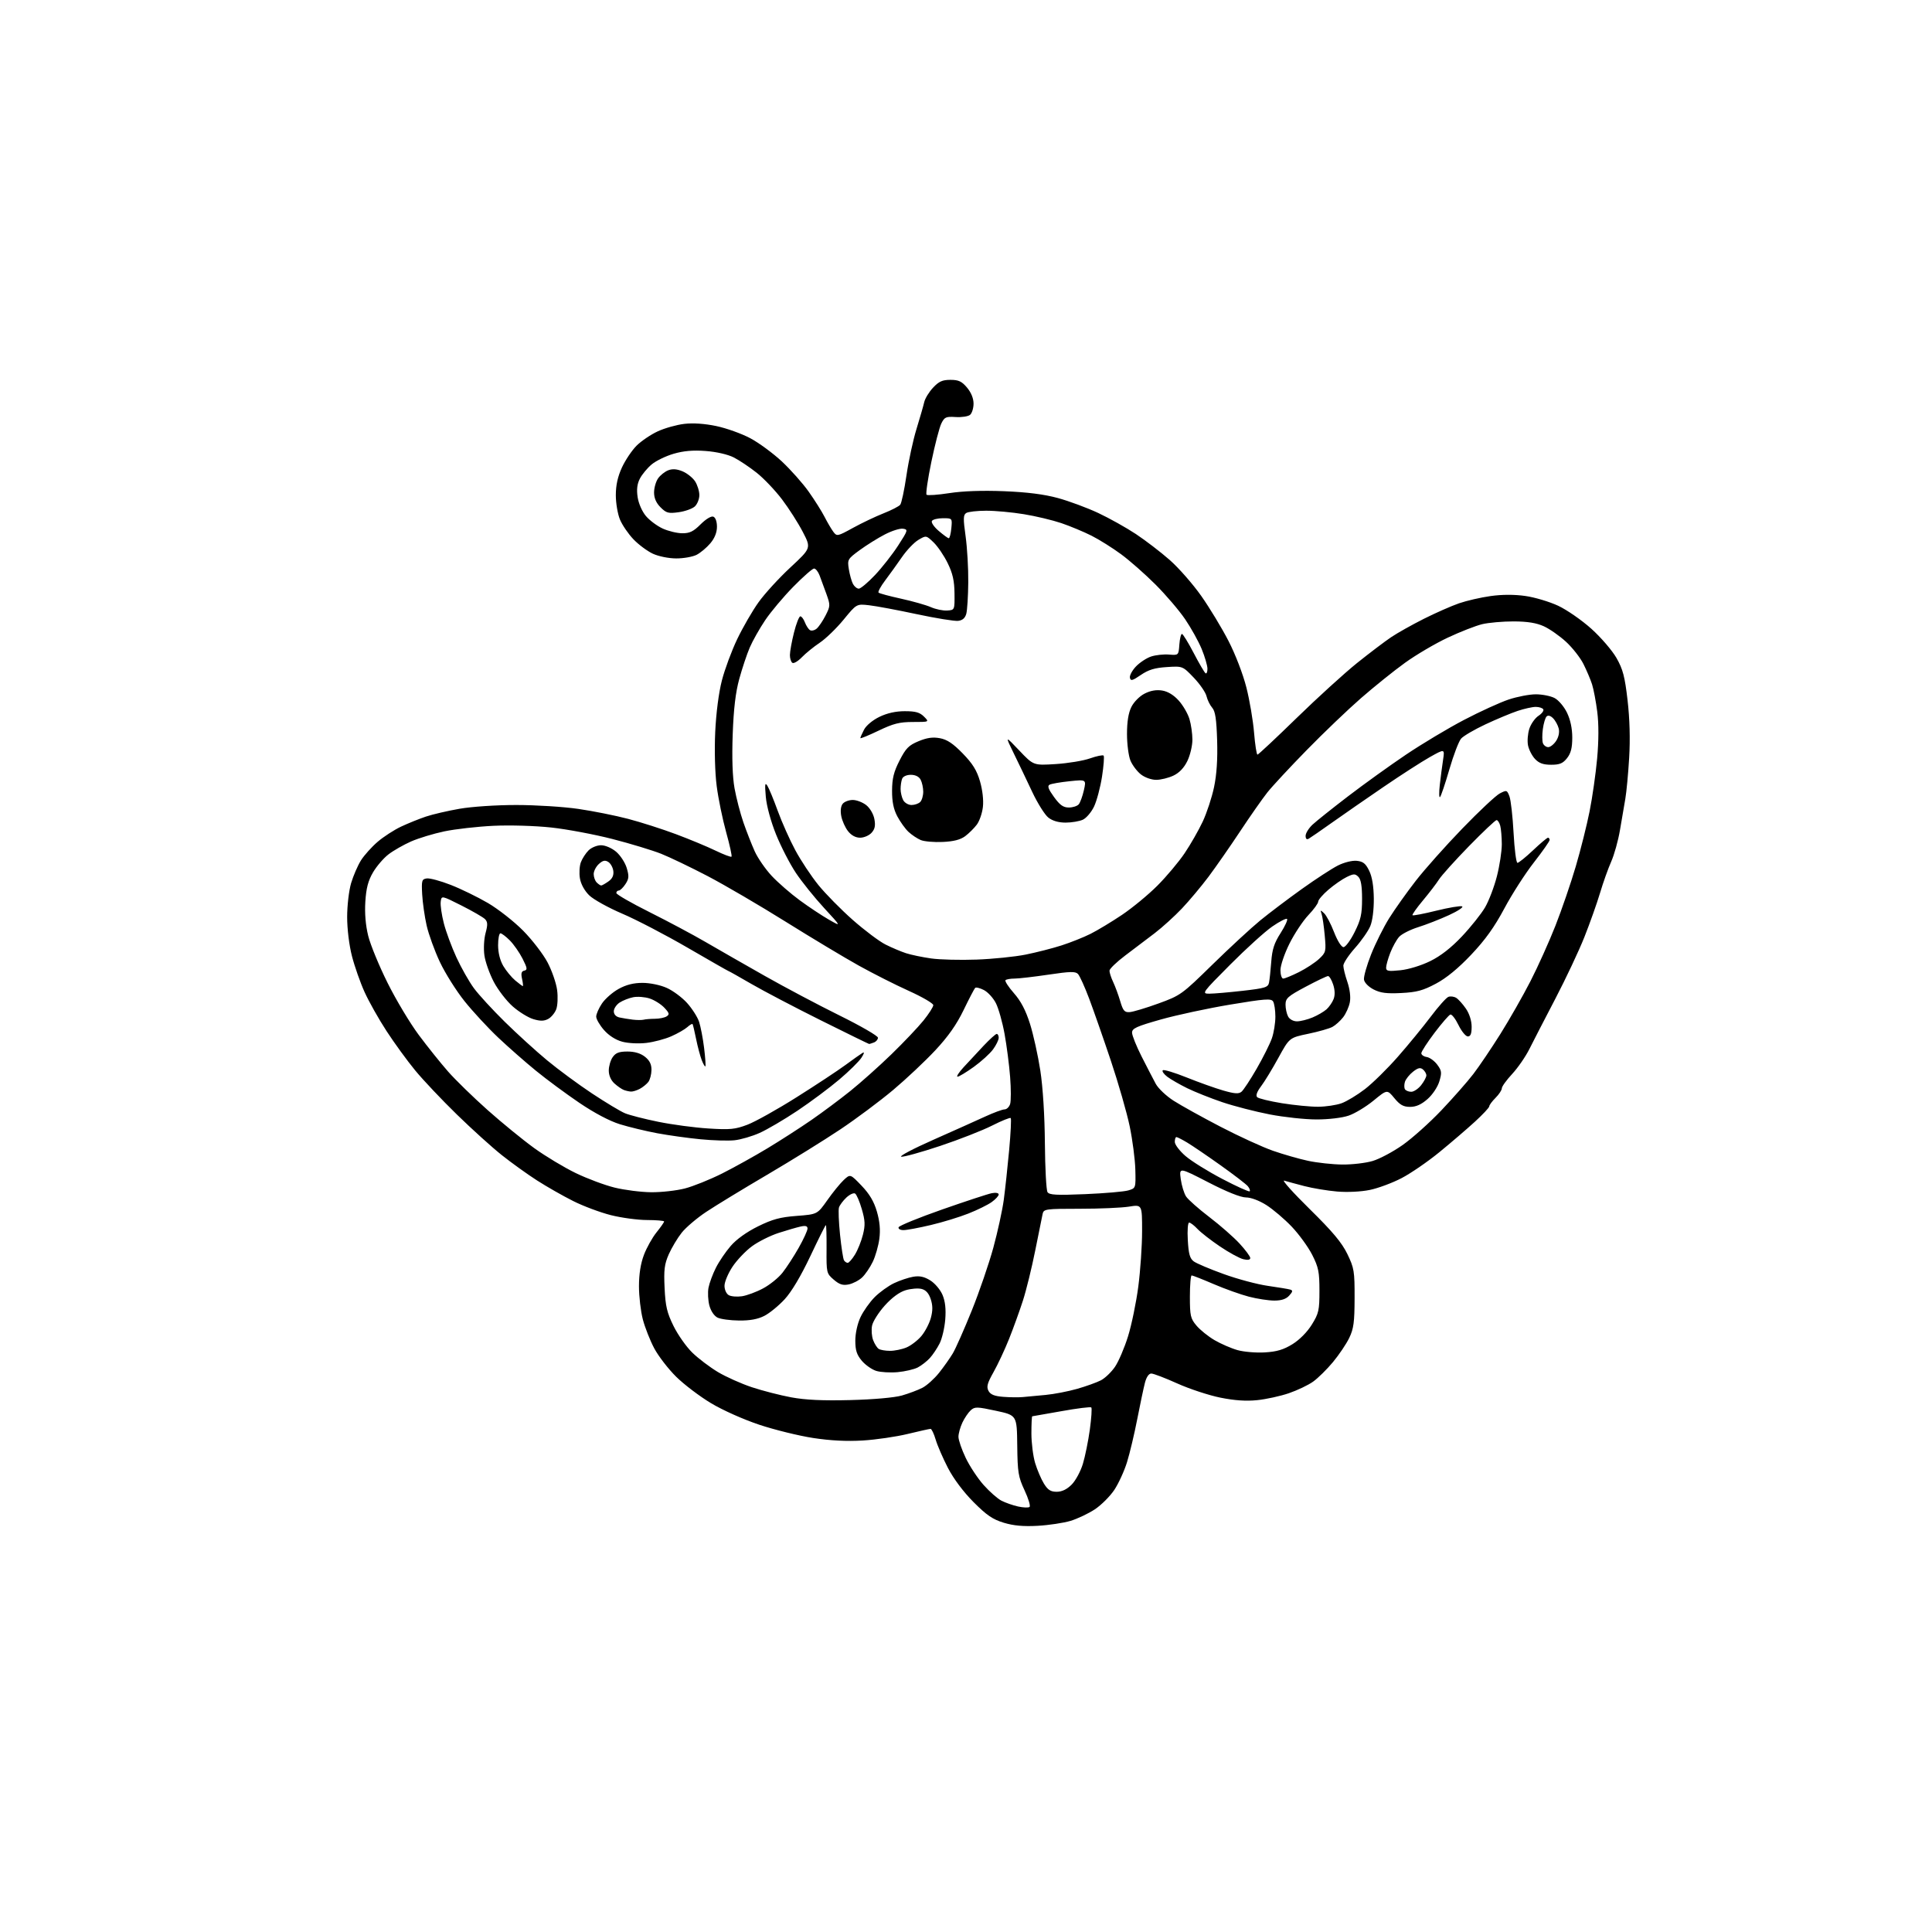 <?xml version="1.0" encoding="UTF-8" standalone="no"?>
<svg 
  version="1.1" 
  xmlns="http://www.w3.org/2000/svg" 
  xmlns:xlink="http://www.w3.org/1999/xlink" 
  xmlns:svg="http://www.w3.org/2000/svg"
  xmlns:rdf="http://www.w3.org/1999/02/22-rdf-syntax-ns#"
  xmlns:cc="http://creativecommons.org/ns#"
  xmlns:dc="http://purl.org/dc/elements/1.1/"
  viewBox="0 0 768 768"
  width="768"
  height="768"
>
<style>svg {background-color: white; }</style>"
<path stroke="none" fill="black" fill-rule="evenodd" d="M412.50,606.53C406.81,606.85 402.91,606.49 399.00,605.31C394.61,603.98 392.18,602.31 386.96,597.07C382.95,593.03 379.03,587.80 376.81,583.50C374.82,579.65 372.63,574.59 371.94,572.25C371.25,569.91 370.33,568.00 369.91,568.00C369.48,568.00 365.39,568.91 360.81,570.02C356.24,571.13 348.23,572.30 343.00,572.62C336.63,573.01 330.11,572.68 323.22,571.62C317.56,570.75 307.95,568.39 301.87,566.37C295.61,564.29 287.27,560.57 282.66,557.80C278.17,555.11 271.93,550.38 268.80,547.29C265.66,544.19 261.74,539.11 260.08,536.00C258.42,532.88 256.37,527.69 255.53,524.46C254.69,521.23 254.00,515.30 254.00,511.30C254.00,506.48 254.67,502.27 255.97,498.84C257.05,495.99 259.30,491.97 260.97,489.89C262.64,487.82 264.00,485.87 264.00,485.56C264.00,485.25 260.96,484.99 257.25,484.98C253.54,484.98 247.05,484.10 242.83,483.04C238.60,481.97 231.85,479.45 227.83,477.42C223.80,475.40 217.35,471.73 213.50,469.26C209.65,466.79 203.35,462.26 199.50,459.20C195.65,456.15 187.62,448.89 181.65,443.07C175.68,437.26 168.20,429.35 165.04,425.50C161.87,421.65 156.74,414.61 153.65,409.85C150.55,405.10 146.62,398.12 144.92,394.35C143.21,390.58 140.96,384.17 139.91,380.09C138.79,375.75 138.00,369.30 138.00,364.52C138.00,359.99 138.70,353.99 139.58,351.03C140.46,348.09 142.22,344.03 143.50,341.99C144.79,339.96 147.77,336.64 150.13,334.62C152.49,332.60 156.69,329.88 159.46,328.58C162.23,327.28 166.66,325.49 169.29,324.61C171.93,323.72 177.95,322.32 182.67,321.50C187.55,320.65 197.31,320.00 205.25,320.00C212.95,320.00 224.03,320.70 229.87,321.55C235.72,322.40 244.63,324.18 249.68,325.51C254.73,326.83 263.28,329.57 268.68,331.59C274.08,333.61 281.16,336.55 284.42,338.13C287.68,339.70 290.54,340.79 290.79,340.54C291.04,340.29 290.08,335.91 288.65,330.79C287.23,325.68 285.54,317.45 284.90,312.50C284.21,307.21 283.97,298.35 284.31,291.00C284.66,283.44 285.71,275.34 286.96,270.50C288.09,266.10 290.83,258.71 293.05,254.07C295.27,249.44 299.07,242.85 301.51,239.44C303.94,236.03 309.65,229.78 314.20,225.56C322.46,217.88 322.46,217.88 319.13,211.46C317.30,207.92 313.58,202.10 310.86,198.51C308.14,194.92 303.61,190.16 300.78,187.92C297.95,185.68 293.86,182.95 291.69,181.84C289.35,180.65 284.82,179.60 280.57,179.28C275.50,178.90 271.75,179.22 267.77,180.38C264.67,181.28 260.74,183.19 259.03,184.63C257.32,186.06 255.23,188.59 254.37,190.25C253.27,192.37 253.01,194.56 253.47,197.63C253.84,200.13 255.25,203.33 256.77,205.14C258.23,206.87 261.24,209.11 263.46,210.12C265.68,211.13 269.17,211.97 271.22,211.98C274.16,212.00 275.68,211.26 278.52,208.41C280.62,206.32 282.71,205.06 283.55,205.38C284.43,205.72 285.00,207.30 285.00,209.39C285.00,211.66 284.10,213.92 282.38,215.96C280.94,217.67 278.49,219.73 276.93,220.54C275.37,221.34 271.71,221.99 268.80,221.98C265.78,221.97 261.78,221.16 259.50,220.10C257.30,219.07 253.83,216.50 251.80,214.37C249.76,212.24 247.36,208.72 246.45,206.54C245.54,204.37 244.80,200.01 244.80,196.85C244.80,192.88 245.55,189.48 247.24,185.81C248.59,182.89 251.22,178.98 253.09,177.12C254.97,175.27 258.75,172.71 261.50,171.45C264.25,170.18 268.98,168.86 272.00,168.50C275.52,168.08 280.12,168.40 284.76,169.37C288.76,170.21 294.82,172.38 298.24,174.20C301.65,176.01 307.31,180.18 310.82,183.45C314.32,186.73 319.12,192.13 321.47,195.45C323.83,198.78 326.68,203.30 327.80,205.50C328.92,207.70 330.49,210.36 331.28,211.42C332.67,213.27 332.91,213.23 339.11,209.82C342.62,207.89 348.07,205.30 351.21,204.06C354.35,202.82 357.34,201.28 357.85,200.65C358.37,200.02 359.48,194.78 360.33,189.00C361.17,183.22 362.97,174.90 364.33,170.50C365.68,166.10 367.06,161.32 367.39,159.87C367.71,158.42 369.29,155.83 370.89,154.12C373.21,151.63 374.61,151.00 377.81,151.00C381.06,151.00 382.31,151.58 384.41,154.08C386.05,156.03 387.00,158.36 387.00,160.45C387.00,162.27 386.37,164.27 385.61,164.91C384.85,165.54 382.28,165.93 379.90,165.78C376.02,165.53 375.44,165.79 374.19,168.35C373.42,169.92 371.64,176.78 370.23,183.59C368.81,190.41 367.96,196.29 368.32,196.66C368.69,197.02 372.74,196.74 377.33,196.03C382.73,195.19 390.41,194.92 399.09,195.26C408.31,195.63 415.00,196.48 420.50,197.97C424.90,199.17 432.11,201.84 436.52,203.90C440.93,205.97 447.68,209.74 451.52,212.28C455.36,214.83 461.42,219.47 464.99,222.61C468.55,225.74 474.19,232.17 477.52,236.90C480.85,241.63 485.72,249.68 488.35,254.79C491.09,260.10 494.13,268.02 495.46,273.29C496.75,278.36 498.12,286.44 498.51,291.25C498.91,296.06 499.52,299.99 499.87,299.98C500.22,299.97 507.25,293.39 515.50,285.35C523.75,277.31 534.55,267.49 539.50,263.52C544.45,259.56 550.52,254.96 553.00,253.29C555.48,251.62 561.33,248.34 566.00,245.99C570.67,243.64 576.98,240.87 580.00,239.82C583.02,238.78 588.67,237.48 592.55,236.94C597.10,236.30 601.99,236.29 606.35,236.91C610.07,237.43 615.94,239.19 619.40,240.80C622.85,242.42 628.79,246.53 632.59,249.95C636.39,253.36 640.89,258.59 642.59,261.58C645.15,266.09 645.90,268.97 646.99,278.42C647.84,285.79 648.06,293.85 647.62,301.21C647.25,307.48 646.56,314.83 646.09,317.55C645.61,320.27 644.66,325.88 643.96,330.00C643.26,334.12 641.70,339.75 640.48,342.50C639.26,345.25 637.26,350.86 636.04,354.97C634.81,359.08 632.02,366.95 629.83,372.47C627.64,377.99 622.44,389.02 618.28,397.00C614.11,404.98 609.47,413.98 607.96,417.00C606.45,420.02 603.37,424.49 601.11,426.92C598.85,429.35 597.00,431.91 597.00,432.62C597.00,433.33 595.88,435.03 594.50,436.41C593.12,437.78 592.00,439.31 592.00,439.80C592.00,440.28 589.41,443.05 586.25,445.94C583.09,448.83 576.75,454.27 572.16,458.02C567.58,461.77 560.83,466.41 557.16,468.32C553.50,470.23 547.80,472.35 544.50,473.02C540.97,473.74 535.62,474.00 531.50,473.65C527.65,473.32 521.80,472.35 518.50,471.49C515.20,470.63 511.60,469.66 510.50,469.32C509.40,468.98 513.95,474.06 520.60,480.60C529.76,489.61 533.40,493.96 535.60,498.50C538.29,504.07 538.50,505.32 538.47,516.00C538.45,525.62 538.10,528.21 536.33,531.87C535.17,534.27 532.25,538.59 529.86,541.47C527.46,544.35 523.92,547.84 522.00,549.21C520.08,550.59 515.74,552.66 512.36,553.82C508.98,554.98 503.31,556.22 499.76,556.58C495.32,557.04 490.74,556.72 485.04,555.57C480.48,554.64 472.82,552.12 468.00,549.95C463.18,547.78 458.53,546.00 457.66,546.00C456.67,546.00 455.71,547.41 455.11,549.75C454.58,551.81 453.21,558.29 452.07,564.14C450.93,570.00 449.11,577.67 448.02,581.19C446.94,584.71 444.66,589.68 442.97,592.24C441.27,594.79 437.79,598.27 435.24,599.97C432.68,601.66 428.32,603.73 425.55,604.57C422.77,605.40 416.90,606.29 412.50,606.53zM409.27,599.02C409.70,598.65 408.80,595.68 407.28,592.43C404.78,587.07 404.50,585.35 404.37,574.55C404.23,562.60 404.23,562.60 395.93,560.81C388.36,559.18 387.48,559.16 385.89,560.60C384.93,561.47 383.43,563.67 382.57,565.49C381.71,567.31 381.00,569.86 381.00,571.15C381.00,572.44 382.29,576.20 383.87,579.50C385.44,582.80 388.64,587.65 390.98,590.28C393.32,592.91 396.51,595.73 398.08,596.54C399.65,597.35 402.64,598.40 404.72,598.86C406.80,599.32 408.85,599.39 409.27,599.02zM420.06,593.00C422.12,593.00 424.10,592.06 425.99,590.16C427.55,588.61 429.56,584.89 430.46,581.91C431.36,578.94 432.61,572.79 433.23,568.26C433.85,563.73 434.11,559.78 433.81,559.48C433.51,559.18 428.17,559.84 421.96,560.96C415.74,562.08 410.50,563.00 410.33,563.00C410.15,563.00 410.00,566.07 410.00,569.82C410.00,573.57 410.67,578.86 411.48,581.57C412.30,584.28 413.87,587.96 414.97,589.75C416.53,592.28 417.65,593.00 420.06,593.00zM338.00,556.55C347.20,556.32 355.53,555.58 358.50,554.74C361.25,553.95 364.93,552.57 366.67,551.67C368.41,550.77 371.38,548.11 373.25,545.77C375.13,543.42 377.60,539.92 378.75,538.00C379.90,536.08 383.28,528.42 386.28,521.00C389.27,513.58 393.13,502.32 394.86,496.00C396.58,489.68 398.45,481.12 399.01,477.00C399.56,472.88 400.53,463.98 401.15,457.22C401.77,450.47 402.05,444.72 401.78,444.44C401.50,444.17 398.18,445.51 394.39,447.43C390.60,449.35 381.29,453.00 373.71,455.53C366.12,458.06 359.16,459.98 358.24,459.81C357.32,459.63 363.07,456.60 371.03,453.08C378.99,449.55 388.27,445.39 391.66,443.83C395.05,442.27 398.51,441.00 399.34,441.00C400.18,441.00 401.17,440.04 401.54,438.87C401.91,437.70 401.91,432.87 401.54,428.12C401.18,423.38 400.18,415.68 399.33,411.00C398.48,406.32 396.93,400.82 395.88,398.77C394.84,396.72 392.69,394.37 391.12,393.56C389.54,392.75 387.98,392.36 387.64,392.70C387.30,393.04 385.23,397.00 383.05,401.51C380.27,407.26 376.91,412.04 371.79,417.52C367.78,421.81 360.24,428.91 355.03,433.29C349.82,437.67 340.37,444.72 334.03,448.96C327.69,453.20 314.62,461.30 305.00,466.96C295.38,472.61 284.46,479.26 280.75,481.73C277.04,484.19 272.64,487.93 270.98,490.03C269.32,492.12 267.02,495.97 265.86,498.57C264.12,502.53 263.84,504.75 264.19,512.03C264.53,519.28 265.14,521.83 267.75,527.13C269.48,530.63 272.83,535.39 275.20,537.69C277.56,539.99 282.14,543.46 285.37,545.40C288.60,547.33 294.68,550.05 298.87,551.44C303.07,552.83 310.10,554.64 314.50,555.46C320.17,556.51 327.01,556.83 338.00,556.55zM406.50,555.36C408.15,555.22 412.26,554.83 415.63,554.51C419.00,554.19 424.65,553.10 428.18,552.09C431.72,551.08 435.97,549.55 437.62,548.70C439.28,547.84 441.80,545.42 443.23,543.32C444.66,541.22 446.99,535.78 448.40,531.24C449.82,526.70 451.66,517.78 452.49,511.44C453.32,505.09 454.00,495.15 454.00,489.35C454.00,478.81 454.00,478.81 448.75,479.66C445.86,480.12 437.07,480.50 429.21,480.50C415.72,480.50 414.89,480.61 414.47,482.50C414.23,483.60 412.91,490.12 411.54,497.00C410.17,503.88 407.96,512.88 406.63,517.00C405.30,521.12 402.82,527.98 401.12,532.24C399.42,536.50 396.64,542.43 394.95,545.43C392.46,549.84 392.08,551.28 392.94,552.89C393.73,554.36 395.28,554.99 398.76,555.26C401.37,555.47 404.85,555.51 406.50,555.36zM356.84,545.45C353.90,545.71 350.07,545.49 348.33,544.96C346.59,544.42 344.00,542.60 342.58,540.92C340.57,538.52 340.00,536.76 340.00,532.91C340.00,530.02 340.85,526.17 342.06,523.60C343.19,521.19 345.74,517.60 347.71,515.62C349.68,513.65 353.15,511.15 355.40,510.08C357.66,509.01 361.07,507.86 363.00,507.53C365.56,507.09 367.39,507.48 369.81,508.99C371.65,510.13 373.81,512.70 374.68,514.77C375.75,517.34 376.08,520.38 375.75,524.54C375.48,527.87 374.48,532.15 373.51,534.05C372.55,535.95 370.81,538.56 369.63,539.85C368.46,541.13 366.30,542.81 364.84,543.58C363.37,544.34 359.77,545.18 356.84,545.45zM502.80,537.60C507.56,537.32 510.25,536.51 513.78,534.33C516.59,532.59 519.65,529.50 521.47,526.55C524.23,522.10 524.50,520.88 524.50,513.08C524.50,505.61 524.13,503.77 521.62,498.81C520.03,495.69 516.37,490.65 513.48,487.61C510.59,484.58 506.06,480.73 503.42,479.05C500.55,477.23 497.27,476.00 495.30,476.00C493.21,476.00 487.68,473.79 480.36,470.01C468.73,464.02 468.73,464.02 469.37,468.70C469.72,471.27 470.68,474.39 471.49,475.63C472.31,476.87 476.47,480.55 480.74,483.81C485.01,487.06 490.41,491.80 492.75,494.34C495.09,496.88 497.00,499.46 497.00,500.09C497.00,500.81 496.01,500.98 494.25,500.56C492.74,500.20 488.56,497.92 484.96,495.49C481.36,493.06 477.34,489.93 476.03,488.54C474.72,487.14 473.23,486.00 472.71,486.00C472.18,486.00 471.94,489.02 472.17,492.98C472.48,498.47 472.98,500.27 474.53,501.42C475.61,502.22 481.00,504.50 486.50,506.48C492.00,508.47 499.88,510.57 504.00,511.15C508.12,511.74 512.12,512.40 512.89,512.63C513.99,512.96 513.91,513.44 512.48,515.02C511.25,516.39 509.41,517.00 506.56,517.00C504.28,517.00 499.74,516.30 496.46,515.45C493.18,514.60 486.88,512.35 482.46,510.45C478.04,508.55 474.10,507.00 473.71,507.00C473.32,507.00 473.00,510.79 473.00,515.42C473.00,523.04 473.25,524.14 475.61,526.94C477.04,528.65 480.27,531.25 482.78,532.72C485.30,534.19 489.42,535.98 491.93,536.69C494.44,537.40 499.34,537.81 502.80,537.60zM353.78,536.98C355.59,536.99 358.53,536.39 360.33,535.64C362.12,534.89 364.80,532.84 366.27,531.09C367.74,529.34 369.43,526.10 370.03,523.89C370.82,520.96 370.80,518.94 369.98,516.43C369.20,514.08 368.05,512.80 366.33,512.37C364.95,512.02 362.09,512.25 359.99,512.89C357.53,513.62 354.56,515.81 351.71,518.98C349.27,521.70 346.99,525.29 346.66,526.96C346.32,528.63 346.52,531.23 347.09,532.73C347.66,534.23 348.66,535.80 349.31,536.21C349.97,536.63 351.98,536.98 353.78,536.98zM293.79,524.93C290.33,524.90 286.49,524.38 285.25,523.78C283.91,523.13 282.59,521.19 281.99,518.98C281.45,516.94 281.29,513.75 281.64,511.89C282.00,510.02 283.31,506.48 284.56,504.00C285.80,501.52 288.46,497.60 290.47,495.28C292.73,492.65 296.82,489.72 301.30,487.51C307.08,484.66 310.12,483.84 316.71,483.34C324.91,482.71 324.91,482.71 328.86,477.11C331.03,474.02 333.97,470.41 335.40,469.07C338.00,466.65 338.00,466.65 342.47,471.31C345.64,474.62 347.41,477.60 348.58,481.62C349.71,485.51 350.02,488.87 349.56,492.39C349.20,495.20 348.02,499.34 346.94,501.58C345.86,503.83 343.95,506.64 342.69,507.82C341.43,509.00 339.04,510.24 337.37,510.58C335.01,511.05 333.68,510.62 331.41,508.67C328.56,506.21 328.50,505.96 328.57,496.58C328.61,491.31 328.48,487.00 328.29,487.00C328.10,487.00 325.31,492.58 322.09,499.40C318.35,507.29 314.66,513.50 311.91,516.48C309.53,519.06 305.90,522.03 303.83,523.08C301.25,524.40 298.12,524.98 293.79,524.93zM294.95,515.28C296.90,514.98 300.67,513.59 303.32,512.17C305.98,510.76 309.46,507.95 311.05,505.93C312.65,503.91 315.54,499.46 317.48,496.04C319.42,492.61 321.00,489.17 321.00,488.38C321.00,487.35 320.25,487.13 318.25,487.57C316.74,487.90 312.80,489.05 309.50,490.11C306.20,491.18 301.44,493.56 298.92,495.41C296.40,497.26 292.91,500.93 291.17,503.56C289.43,506.19 288.00,509.59 288.00,511.12C288.00,512.70 288.74,514.31 289.70,514.85C290.64,515.38 293.00,515.57 294.95,515.28zM336.98,502.00C337.45,502.00 338.74,500.54 339.84,498.75C340.95,496.96 342.38,493.40 343.02,490.84C343.99,486.98 343.91,485.22 342.58,480.64C341.70,477.59 340.50,474.81 339.91,474.45C339.33,474.09 337.77,474.81 336.44,476.05C335.12,477.30 333.80,479.06 333.51,479.98C333.22,480.89 333.41,485.77 333.93,490.82C334.45,495.86 335.16,500.44 335.50,501.00C335.84,501.55 336.50,502.00 336.98,502.00zM359.17,488.99C357.86,489.00 357.00,488.50 357.21,487.86C357.42,487.24 365.22,484.05 374.55,480.78C383.87,477.52 392.74,474.60 394.25,474.31C395.84,474.00 397.00,474.22 397.00,474.82C397.00,475.39 395.74,476.76 394.20,477.85C392.67,478.95 388.51,481.00 384.95,482.40C381.40,483.81 374.68,485.87 370.00,486.97C365.32,488.08 360.45,488.99 359.17,488.99zM431.40,474.69C439.15,474.36 446.85,473.70 448.50,473.21C451.50,472.32 451.50,472.32 451.31,464.91C451.20,460.83 450.19,453.08 449.06,447.67C447.93,442.26 444.57,430.56 441.59,421.67C438.61,412.78 434.73,401.68 432.97,397.00C431.21,392.32 429.21,387.91 428.53,387.19C427.52,386.10 425.46,386.15 416.77,387.44C410.98,388.30 404.91,389.00 403.29,389.00C401.66,389.00 400.05,389.29 399.70,389.63C399.35,389.98 400.85,392.30 403.03,394.78C405.81,397.93 407.73,401.59 409.44,406.99C410.78,411.24 412.63,419.61 413.55,425.60C414.57,432.31 415.27,443.42 415.36,454.50C415.44,464.40 415.91,473.13 416.40,473.89C417.12,475.02 419.96,475.17 431.40,474.69zM258.86,473.93C262.90,473.97 268.93,473.29 272.26,472.43C275.59,471.57 282.24,468.89 287.05,466.48C291.85,464.06 299.99,459.54 305.14,456.43C310.29,453.32 318.10,448.29 322.50,445.25C326.90,442.21 333.88,437.01 338.00,433.70C342.12,430.39 349.49,423.82 354.36,419.09C359.23,414.37 364.96,408.32 367.11,405.66C369.25,403.00 371.00,400.25 371.00,399.56C371.00,398.86 366.64,396.32 361.31,393.91C355.98,391.51 347.01,386.97 341.38,383.84C335.75,380.71 322.67,372.86 312.32,366.40C301.97,359.93 288.01,351.77 281.30,348.26C274.59,344.76 266.26,340.76 262.80,339.38C259.33,338.01 250.65,335.37 243.50,333.53C236.35,331.69 225.39,329.63 219.14,328.95C212.64,328.25 202.79,327.96 196.14,328.27C189.74,328.58 180.96,329.57 176.63,330.48C172.30,331.39 166.35,333.20 163.39,334.50C160.44,335.81 156.42,338.10 154.46,339.60C152.50,341.09 149.73,344.32 148.29,346.76C146.35,350.08 145.57,353.04 145.23,358.38C144.93,363.04 145.33,367.80 146.37,372.02C147.25,375.58 150.72,384.01 154.08,390.74C157.43,397.48 163.02,406.79 166.48,411.43C169.94,416.08 175.19,422.62 178.14,425.98C181.09,429.33 188.16,436.22 193.86,441.29C199.55,446.35 207.88,453.15 212.36,456.39C216.84,459.62 224.25,464.08 228.83,466.30C233.42,468.52 240.39,471.12 244.33,472.09C248.27,473.06 254.81,473.89 258.86,473.93zM496.77,473.56C497.05,473.28 496.72,472.37 496.03,471.54C495.35,470.71 490.44,466.95 485.14,463.18C479.84,459.41 473.87,455.35 471.88,454.16C469.89,452.97 467.98,452.00 467.63,452.00C467.28,452.00 467.00,452.87 467.00,453.93C467.00,454.99 468.91,457.51 471.25,459.53C473.59,461.56 480.17,465.65 485.88,468.64C491.59,471.63 496.49,473.85 496.77,473.56zM533.57,462.92C537.46,462.96 542.89,462.33 545.64,461.51C548.40,460.70 553.76,457.84 557.57,455.16C561.38,452.48 568.33,446.26 573.00,441.34C577.67,436.41 583.38,429.93 585.67,426.94C587.97,423.95 592.81,416.77 596.44,411.00C600.06,405.23 605.45,395.77 608.40,390.00C611.36,384.23 615.82,374.31 618.32,367.96C620.82,361.61 624.45,351.03 626.38,344.46C628.32,337.88 630.80,328.00 631.89,322.50C632.99,317.00 634.34,307.55 634.89,301.50C635.53,294.44 635.55,287.82 634.94,283.00C634.42,278.88 633.48,273.93 632.86,272.00C632.24,270.08 630.70,266.46 629.45,263.96C628.20,261.46 625.09,257.49 622.53,255.13C619.97,252.78 615.99,249.99 613.69,248.95C610.74,247.61 607.19,247.04 601.69,247.02C597.40,247.01 591.77,247.51 589.19,248.12C586.61,248.74 580.45,251.15 575.50,253.48C570.55,255.80 562.90,260.30 558.50,263.48C554.10,266.65 546.23,272.98 541.00,277.54C535.77,282.10 526.07,291.38 519.44,298.17C512.80,304.95 505.77,312.52 503.80,315.00C501.84,317.48 496.95,324.45 492.95,330.50C488.94,336.55 483.30,344.65 480.42,348.50C477.53,352.35 472.77,358.03 469.84,361.13C466.90,364.23 462.02,368.65 459.00,370.96C455.98,373.27 450.71,377.26 447.29,379.83C443.88,382.40 441.06,385.11 441.04,385.85C441.02,386.59 441.67,388.62 442.49,390.35C443.31,392.08 444.58,395.52 445.31,398.00C446.44,401.82 447.01,402.48 449.07,402.33C450.41,402.24 455.55,400.70 460.50,398.90C469.29,395.71 469.79,395.35 482.00,383.40C488.88,376.67 497.44,368.77 501.03,365.83C504.62,362.90 512.05,357.29 517.53,353.37C523.01,349.45 529.45,345.26 531.82,344.06C534.31,342.81 537.49,342.01 539.32,342.19C541.84,342.44 542.87,343.25 544.26,346.11C545.44,348.51 546.05,352.21 546.11,357.17C546.15,361.64 545.59,366.04 544.71,368.14C543.91,370.08 541.17,374.00 538.62,376.86C536.08,379.72 534.00,382.87 534.00,383.86C534.00,384.84 534.72,387.76 535.61,390.35C536.59,393.24 536.97,396.37 536.58,398.43C536.23,400.28 535.02,402.97 533.90,404.40C532.77,405.84 530.87,407.55 529.67,408.20C528.48,408.86 524.14,410.10 520.03,410.95C512.56,412.51 512.56,412.51 508.18,420.50C505.77,424.90 502.67,430.00 501.28,431.83C499.66,433.98 499.11,435.51 499.74,436.14C500.27,436.67 504.71,437.75 509.60,438.55C514.50,439.34 520.98,439.97 524.00,439.95C527.02,439.93 531.19,439.31 533.26,438.57C535.33,437.83 539.53,435.29 542.61,432.92C545.68,430.55 551.57,424.76 555.69,420.05C559.82,415.35 565.68,408.20 568.71,404.18C571.74,400.15 574.91,396.59 575.75,396.27C576.59,395.94 578.00,396.13 578.89,396.68C579.77,397.24 581.51,399.17 582.75,400.99C584.12,403.01 585.00,405.80 585.00,408.15C585.00,410.92 584.58,412.00 583.49,412.00C582.65,412.00 580.99,409.97 579.78,407.49C578.57,405.00 577.12,403.12 576.54,403.30C575.97,403.48 573.14,406.74 570.25,410.56C567.36,414.38 565.00,418.03 565.00,418.68C565.00,419.33 565.97,420.00 567.15,420.18C568.33,420.36 570.21,421.72 571.32,423.21C573.11,425.62 573.20,426.38 572.16,429.87C571.48,432.11 569.46,435.15 567.45,436.91C565.00,439.06 562.90,440.00 560.54,440.00C557.88,440.00 556.52,439.25 554.28,436.53C551.42,433.05 551.42,433.05 545.99,437.51C543.00,439.96 538.55,442.65 536.10,443.48C533.53,444.36 528.15,445.00 523.37,445.00C518.82,445.00 510.44,444.10 504.74,443.00C499.04,441.90 490.56,439.71 485.90,438.14C481.24,436.56 474.97,434.06 471.96,432.59C468.96,431.11 465.38,429.06 464.01,428.02C462.65,426.98 461.84,425.83 462.22,425.45C462.59,425.07 466.86,426.36 471.70,428.30C476.54,430.25 483.11,432.59 486.30,433.51C490.79,434.80 492.41,434.90 493.51,433.99C494.30,433.34 497.01,429.22 499.54,424.83C502.07,420.44 504.79,415.02 505.57,412.80C506.36,410.57 506.99,406.67 506.98,404.12C506.98,401.58 506.56,398.86 506.07,398.08C505.30,396.86 502.79,397.05 489.04,399.34C480.17,400.82 467.76,403.48 461.46,405.26C451.74,408.01 450.00,408.80 450.01,410.50C450.01,411.60 451.73,415.88 453.82,420.00C455.91,424.12 458.44,429.00 459.43,430.84C460.42,432.67 463.62,435.70 466.55,437.57C469.47,439.44 477.85,444.09 485.18,447.90C492.51,451.71 501.88,456.00 506.00,457.44C510.12,458.88 516.42,460.68 520.00,461.45C523.58,462.21 529.68,462.88 533.57,462.92zM292.00,453.27C289.52,453.54 283.45,453.36 278.50,452.88C273.55,452.41 265.79,451.32 261.25,450.48C256.72,449.63 250.05,448.02 246.44,446.91C242.33,445.64 236.28,442.44 230.28,438.38C225.00,434.80 217.27,429.09 213.10,425.68C208.92,422.28 202.17,416.35 198.09,412.50C194.01,408.65 187.97,402.12 184.67,398.00C181.37,393.88 176.95,386.85 174.85,382.39C172.75,377.93 170.39,371.41 169.59,367.89C168.80,364.38 168.00,358.80 167.82,355.50C167.53,350.00 167.68,349.47 169.65,349.19C170.84,349.02 175.11,350.17 179.15,351.75C183.19,353.32 189.86,356.57 193.97,358.97C198.07,361.38 204.37,366.32 207.97,369.97C211.57,373.62 215.92,379.28 217.65,382.55C219.38,385.82 221.09,390.76 221.46,393.52C221.83,396.30 221.67,399.73 221.11,401.21C220.55,402.68 219.11,404.41 217.90,405.05C216.26,405.93 214.77,405.95 212.00,405.12C209.96,404.51 206.28,402.24 203.82,400.07C201.36,397.91 197.98,393.52 196.29,390.32C194.61,387.12 192.93,382.39 192.56,379.80C192.19,377.15 192.38,373.29 193.02,370.92C193.93,367.54 193.88,366.45 192.77,365.34C192.01,364.59 187.82,362.17 183.45,359.96C175.50,355.96 175.50,355.96 175.19,358.46C175.01,359.83 175.57,363.68 176.43,367.02C177.28,370.36 179.55,376.48 181.46,380.62C183.37,384.76 186.49,390.25 188.38,392.82C190.27,395.40 195.80,401.41 200.66,406.19C205.52,410.97 213.10,417.87 217.50,421.51C221.90,425.16 229.92,431.07 235.32,434.65C240.73,438.23 246.62,441.78 248.42,442.53C250.22,443.28 256.19,444.82 261.68,445.93C267.16,447.05 276.12,448.25 281.58,448.59C290.23,449.14 292.22,448.94 297.11,447.09C300.20,445.92 308.97,441.02 316.61,436.20C324.25,431.39 332.98,425.63 336.00,423.41C339.02,421.19 342.11,419.01 342.85,418.56C343.71,418.05 343.55,418.75 342.42,420.48C341.43,421.99 337.45,425.91 333.56,429.19C329.68,432.48 322.22,438.04 316.98,441.54C311.74,445.04 304.99,449.00 301.98,450.35C298.97,451.70 294.48,453.01 292.00,453.27zM250.82,433.92C250.09,433.88 248.82,433.60 248.00,433.29C247.18,432.99 245.49,431.82 244.25,430.70C242.84,429.42 242.00,427.49 242.00,425.55C242.00,423.84 242.70,421.44 243.56,420.22C244.76,418.51 246.10,418.00 249.42,418.00C252.27,418.00 254.63,418.70 256.37,420.07C258.24,421.55 258.99,423.06 258.97,425.32C258.95,427.07 258.39,429.21 257.72,430.09C257.05,430.96 255.52,432.20 254.32,432.84C253.11,433.48 251.54,433.96 250.82,433.92zM560.99,434.00C562.01,434.00 563.79,432.81 564.93,431.37C566.07,429.92 567.00,428.17 567.00,427.49C567.00,426.80 566.39,425.74 565.64,425.12C564.60,424.26 563.67,424.47 561.70,426.02C560.28,427.14 558.84,428.94 558.49,430.02C558.15,431.10 558.15,432.44 558.49,432.99C558.84,433.55 559.96,434.00 560.99,434.00zM380.64,428.00C380.07,428.00 381.15,426.31 383.04,424.25C384.93,422.19 388.49,418.36 390.95,415.75C393.41,413.14 395.78,411.00 396.21,411.00C396.65,411.00 397.00,411.69 397.00,412.54C397.00,413.39 395.99,415.46 394.75,417.15C393.51,418.84 390.06,421.97 387.09,424.11C384.11,426.25 381.21,428.00 380.64,428.00zM280.40,423.89C280.21,424.10 279.55,422.98 278.94,421.39C278.33,419.80 277.32,416.02 276.71,413.00C276.10,409.98 275.47,407.32 275.31,407.09C275.15,406.86 274.21,407.41 273.22,408.30C272.23,409.19 269.38,410.83 266.88,411.93C264.39,413.04 259.90,414.23 256.92,414.58C253.86,414.94 249.69,414.73 247.34,414.09C244.75,413.39 242.02,411.65 240.09,409.45C238.39,407.51 237.00,405.11 237.00,404.11C237.00,403.11 238.03,400.77 239.29,398.90C240.55,397.03 243.53,394.42 245.91,393.11C248.91,391.45 251.84,390.71 255.41,390.71C258.38,390.71 262.46,391.55 265.03,392.70C267.49,393.79 271.13,396.49 273.13,398.71C275.13,400.93 277.27,404.29 277.90,406.18C278.52,408.08 279.42,412.75 279.89,416.56C280.36,420.38 280.59,423.67 280.40,423.89zM345.51,415.00C345.33,415.00 336.70,410.78 326.34,405.62C315.98,400.46 303.53,393.94 298.67,391.12C293.82,388.30 289.72,386.00 289.57,386.00C289.43,386.00 282.14,381.84 273.37,376.75C264.61,371.66 252.90,365.56 247.36,363.20C241.81,360.83 235.90,357.55 234.22,355.91C232.36,354.09 230.91,351.45 230.53,349.17C230.18,347.10 230.35,344.21 230.91,342.75C231.46,341.28 232.84,339.16 233.96,338.04C235.08,336.92 237.31,336.00 238.92,336.00C240.60,336.00 243.15,337.09 244.91,338.57C246.59,339.99 248.49,342.89 249.13,345.03C250.11,348.30 250.03,349.31 248.62,351.45C247.70,352.85 246.51,354.00 245.98,354.00C245.44,354.00 245.00,354.45 245.00,354.99C245.00,355.54 250.96,358.97 258.25,362.61C265.54,366.26 275.55,371.59 280.50,374.48C285.45,377.36 296.02,383.41 304.00,387.93C311.98,392.45 325.36,399.53 333.75,403.68C342.14,407.82 349.00,411.79 349.00,412.50C349.00,413.21 348.29,414.06 347.42,414.39C346.55,414.73 345.69,415.00 345.51,415.00zM255.83,405.35C256.56,405.16 258.59,404.99 260.33,404.98C262.07,404.98 264.16,404.55 264.97,404.04C266.22,403.25 266.08,402.71 264.08,400.58C262.77,399.19 260.16,397.55 258.26,396.92C256.37,396.30 253.42,396.07 251.71,396.41C250.00,396.75 247.57,397.71 246.30,398.54C245.04,399.37 244.00,400.93 244.00,402.00C244.00,403.22 244.85,404.15 246.25,404.46C247.49,404.73 249.85,405.12 251.50,405.32C253.15,405.52 255.10,405.53 255.83,405.35zM515.57,406.00C516.94,406.00 519.72,405.31 521.75,404.46C523.77,403.62 526.28,402.15 527.33,401.21C528.37,400.27 529.64,398.42 530.14,397.11C530.73,395.57 530.66,393.51 529.95,391.36C529.34,389.51 528.43,388.00 527.92,388.00C527.42,388.00 523.41,389.91 519.02,392.25C511.96,396.01 511.04,396.82 511.02,399.32C511.01,400.86 511.47,403.00 512.04,404.07C512.63,405.19 514.12,406.00 515.57,406.00zM480.73,395.00C482.49,395.00 488.45,394.49 493.98,393.86C502.94,392.84 504.08,392.48 504.46,390.61C504.69,389.45 505.09,385.68 505.35,382.23C505.71,377.38 506.54,374.83 509.04,370.94C510.81,368.18 511.97,365.64 511.63,365.30C511.28,364.95 508.64,366.30 505.75,368.30C502.86,370.29 495.33,377.12 489.02,383.46C477.82,394.71 477.61,395.00 480.73,395.00zM557.03,394.74C551.16,395.04 548.73,394.72 546.00,393.31C543.98,392.26 542.37,390.61 542.20,389.40C542.04,388.25 543.31,383.75 545.03,379.40C546.75,375.06 549.99,368.57 552.22,365.00C554.46,361.43 559.21,354.75 562.77,350.16C566.33,345.57 574.68,336.20 581.32,329.34C587.95,322.47 594.65,316.20 596.20,315.40C598.91,314.00 599.07,314.04 600.03,316.57C600.58,318.02 601.32,324.56 601.67,331.10C602.02,337.65 602.72,343.00 603.21,343.00C603.71,343.00 606.50,340.75 609.41,338.00C612.31,335.25 614.99,333.00 615.35,333.00C615.71,333.00 616.00,333.41 616.00,333.91C616.00,334.41 613.19,338.42 609.75,342.83C606.31,347.23 601.03,355.45 598.02,361.09C594.06,368.51 590.40,373.62 584.82,379.51C579.70,384.92 574.98,388.80 570.82,391.01C565.68,393.75 563.20,394.43 557.03,394.74zM207.83,392.00C208.01,392.00 207.87,390.69 207.52,389.09C207.04,386.91 207.27,386.08 208.42,385.84C209.73,385.55 209.63,384.85 207.73,381.09C206.50,378.67 204.23,375.41 202.67,373.84C201.12,372.28 199.43,371.00 198.92,371.00C198.42,371.00 198.00,373.14 198.00,375.75C198.01,378.75 198.77,381.79 200.07,384.00C201.21,385.93 203.35,388.51 204.82,389.75C206.29,390.98 207.65,391.99 207.83,392.00zM510.10,389.00C510.71,389.00 513.52,387.84 516.35,386.43C519.18,385.01 522.78,382.65 524.35,381.18C527.09,378.61 527.18,378.22 526.60,371.83C526.27,368.17 525.71,364.34 525.36,363.33C524.78,361.67 524.87,361.64 526.36,363.04C527.26,363.88 529.04,367.25 530.31,370.54C531.65,373.99 533.23,376.50 534.06,376.50C534.85,376.50 536.84,373.82 538.47,370.55C540.95,365.58 541.44,363.39 541.44,357.31C541.44,352.22 541.00,349.57 539.97,348.55C538.68,347.27 538.11,347.28 535.33,348.63C533.58,349.48 530.32,351.74 528.08,353.66C525.84,355.58 524.00,357.72 524.00,358.42C524.00,359.11 522.25,361.52 520.10,363.77C517.96,366.03 514.58,371.11 512.60,375.07C510.61,379.06 509.00,383.77 509.00,385.63C509.00,387.49 509.50,389.00 510.10,389.00zM556.67,385.69C559.94,385.36 564.96,383.82 568.55,382.05C572.72,380.00 576.88,376.75 581.16,372.21C584.68,368.48 588.80,363.31 590.32,360.72C591.84,358.13 593.96,352.56 595.04,348.34C596.12,344.13 596.99,338.39 596.99,335.59C596.98,332.79 596.70,329.49 596.37,328.25C596.04,327.01 595.38,326.00 594.91,326.00C594.44,326.00 589.52,330.65 583.96,336.34C578.41,342.03 573.04,347.99 572.03,349.59C571.02,351.19 568.14,354.95 565.63,357.95C563.12,360.95 561.26,363.59 561.49,363.82C561.72,364.06 565.96,363.25 570.91,362.02C575.85,360.80 580.49,360.02 581.20,360.29C581.92,360.56 579.58,362.13 576.00,363.77C572.42,365.42 566.91,367.57 563.75,368.56C560.59,369.55 557.17,371.29 556.16,372.43C555.14,373.57 553.56,376.42 552.65,378.77C551.74,381.12 551.00,383.77 551.00,384.66C551.00,386.03 551.87,386.19 556.67,385.69zM388.25,381.45C394.72,381.21 403.49,380.32 407.75,379.46C412.01,378.60 418.43,376.96 422.00,375.81C425.57,374.66 430.75,372.60 433.50,371.22C436.25,369.84 441.88,366.45 446.00,363.68C450.12,360.91 456.46,355.69 460.07,352.07C463.68,348.46 468.56,342.65 470.90,339.18C473.25,335.70 476.49,330.03 478.11,326.58C479.72,323.13 481.75,316.98 482.60,312.91C483.65,307.94 484.06,301.83 483.83,294.35C483.57,285.89 483.10,282.75 481.88,281.35C480.99,280.33 479.97,278.26 479.61,276.75C479.25,275.23 476.97,271.92 474.54,269.38C470.11,264.76 470.11,264.76 463.81,265.17C459.02,265.48 456.54,266.23 453.50,268.31C450.13,270.61 449.45,270.79 449.16,269.42C448.97,268.53 450.06,266.51 451.57,264.92C453.09,263.34 455.80,261.56 457.59,260.97C459.38,260.38 462.57,260.03 464.67,260.20C468.50,260.50 468.50,260.50 468.81,256.25C468.98,253.91 469.44,252.00 469.84,252.00C470.23,252.00 472.34,255.41 474.51,259.58C476.69,263.76 478.81,267.38 479.23,267.64C479.65,267.90 479.99,267.08 479.98,265.81C479.96,264.54 478.93,261.02 477.69,258.00C476.44,254.97 473.49,249.66 471.13,246.18C468.77,242.71 463.47,236.50 459.35,232.38C455.23,228.26 449.08,222.84 445.68,220.34C442.28,217.83 436.98,214.51 433.90,212.95C430.82,211.40 425.42,209.15 421.90,207.95C418.38,206.76 411.68,205.16 407.00,204.40C402.32,203.63 395.57,203.01 392.00,203.02C388.43,203.03 384.86,203.43 384.09,203.93C382.90,204.68 382.86,206.15 383.84,213.16C384.48,217.75 384.96,226.00 384.90,231.50C384.85,237.00 384.49,242.62 384.11,244.00C383.64,245.70 382.61,246.60 380.87,246.80C379.47,246.97 372.06,245.77 364.41,244.14C356.76,242.50 348.25,240.91 345.50,240.60C340.50,240.03 340.50,240.03 335.37,246.29C332.55,249.74 328.27,253.88 325.87,255.49C323.47,257.09 320.26,259.70 318.75,261.27C317.24,262.84 315.55,263.84 315.00,263.50C314.45,263.16 314.00,261.76 314.00,260.40C314.00,259.03 314.73,255.01 315.62,251.46C316.51,247.90 317.65,245.00 318.15,245.00C318.64,245.00 319.46,246.08 319.96,247.40C320.47,248.72 321.37,250.11 321.98,250.49C322.59,250.86 323.78,250.60 324.62,249.90C325.46,249.20 327.05,246.86 328.16,244.69C330.09,240.90 330.10,240.55 328.51,236.12C327.59,233.58 326.37,230.26 325.80,228.75C325.23,227.24 324.24,226.00 323.60,226.00C322.97,226.00 319.25,229.26 315.34,233.25C311.43,237.24 306.40,243.22 304.17,246.54C301.93,249.87 299.17,254.76 298.03,257.42C296.89,260.08 295.02,265.69 293.87,269.88C292.40,275.25 291.63,281.75 291.26,291.91C290.92,301.34 291.17,308.76 291.99,313.36C292.69,317.22 294.27,323.34 295.52,326.94C296.77,330.55 298.80,335.72 300.02,338.43C301.25,341.14 304.29,345.53 306.78,348.20C309.28,350.86 314.28,355.22 317.91,357.88C321.53,360.54 326.75,364.00 329.50,365.57C334.50,368.43 334.50,368.43 327.61,360.96C323.82,356.86 318.77,350.57 316.38,347.00C313.99,343.43 310.45,336.55 308.50,331.72C306.40,326.50 304.74,320.41 304.42,316.72C303.98,311.72 304.10,310.86 305.04,312.35C305.69,313.37 307.55,317.87 309.17,322.35C310.80,326.83 313.93,333.86 316.14,337.96C318.34,342.07 322.48,348.30 325.32,351.81C328.17,355.32 334.32,361.57 339.00,365.70C343.68,369.82 349.52,374.22 352.00,375.46C354.48,376.71 358.15,378.26 360.17,378.92C362.19,379.57 366.69,380.51 370.17,381.00C373.65,381.49 381.79,381.69 388.25,381.45zM238.98,352.00C239.30,352.00 240.58,351.28 241.83,350.40C243.40,349.31 244.02,348.01 243.81,346.25C243.64,344.85 242.74,343.23 241.81,342.64C240.52,341.83 239.63,342.02 238.06,343.45C236.93,344.47 236.00,346.28 236.00,347.45C236.00,348.63 236.54,350.14 237.20,350.80C237.86,351.46 238.66,352.00 238.98,352.00zM374.74,334.69C371.31,334.85 367.38,334.51 366.00,333.93C364.63,333.35 362.44,331.89 361.15,330.69C359.86,329.49 357.86,326.70 356.69,324.50C355.19,321.64 354.59,318.72 354.61,314.29C354.64,309.42 355.28,306.83 357.59,302.31C360.09,297.43 361.24,296.26 365.15,294.64C368.51,293.25 370.80,292.92 373.63,293.45C376.49,293.98 378.86,295.56 382.70,299.51C386.65,303.57 388.30,306.23 389.56,310.57C390.56,314.00 391.03,318.08 390.72,320.76C390.45,323.22 389.36,326.39 388.30,327.80C387.24,329.22 385.16,331.28 383.68,332.39C381.79,333.80 379.10,334.49 374.74,334.69zM520.25,333.39C519.44,333.86 519.00,333.46 519.00,332.25C519.00,331.22 520.24,329.22 521.75,327.81C523.26,326.40 529.61,321.33 535.86,316.55C542.11,311.76 552.46,304.32 558.86,300.01C565.26,295.70 575.67,289.47 582.00,286.16C588.33,282.85 596.30,279.21 599.72,278.07C603.14,276.93 608.00,276.00 610.52,276.00C613.04,276.00 616.38,276.66 617.95,277.47C619.54,278.30 621.72,280.86 622.90,283.29C624.26,286.10 625.00,289.59 625.00,293.18C625.00,297.28 624.46,299.42 622.93,301.37C621.27,303.47 620.01,304.00 616.60,304.00C613.46,304.00 611.79,303.40 610.19,301.70C609.00,300.44 607.75,298.00 607.41,296.29C607.07,294.58 607.31,291.60 607.94,289.67C608.58,287.74 610.22,285.43 611.58,284.54C612.95,283.64 613.80,282.48 613.47,281.96C613.15,281.43 611.80,281.00 610.48,281.00C609.15,281.00 605.92,281.72 603.28,282.60C600.65,283.48 594.90,285.88 590.50,287.94C586.10,290.00 581.74,292.55 580.82,293.60C579.89,294.65 577.79,300.16 576.14,305.85C574.49,311.54 572.82,316.49 572.43,316.85C572.04,317.21 572.00,315.02 572.34,312.00C572.68,308.98 573.27,304.50 573.64,302.07C574.31,297.63 574.31,297.63 568.41,300.94C565.16,302.77 556.88,308.10 550.00,312.80C543.12,317.49 533.90,323.88 529.50,327.00C525.10,330.12 520.94,333.00 520.25,333.39zM341.92,333.00C340.12,333.00 338.42,332.08 337.10,330.40C335.97,328.97 334.76,326.26 334.41,324.39C334.01,322.26 334.24,320.42 335.01,319.49C335.69,318.67 337.48,318.00 338.99,318.00C340.50,318.00 342.90,318.92 344.33,320.04C345.82,321.22 347.20,323.57 347.58,325.58C348.07,328.20 347.79,329.57 346.46,331.04C345.49,332.12 343.44,333.00 341.92,333.00zM423.59,327.00C420.78,327.00 418.38,326.30 416.73,325.00C415.33,323.90 412.46,319.32 410.34,314.83C408.23,310.33 404.93,303.44 403.00,299.50C399.50,292.36 399.50,292.36 405.16,298.32C410.83,304.29 410.83,304.29 419.66,303.73C424.52,303.42 430.66,302.41 433.30,301.47C435.95,300.54 438.37,300.04 438.70,300.36C439.02,300.69 438.73,304.45 438.07,308.72C437.40,313.00 435.98,318.34 434.91,320.60C433.84,322.85 431.83,325.21 430.44,325.85C429.05,326.48 425.96,327.00 423.59,327.00zM424.88,321.00C426.46,321.00 428.24,320.42 428.83,319.71C429.41,319.00 430.33,316.50 430.86,314.14C431.82,309.86 431.82,309.86 425.16,310.55C421.50,310.93 417.92,311.55 417.22,311.93C416.27,312.44 416.73,313.70 418.98,316.81C421.33,320.05 422.66,321.00 424.88,321.00zM362.34,320.00C363.58,320.00 365.14,319.46 365.80,318.80C366.46,318.14 367.00,316.31 367.00,314.73C367.00,313.16 366.53,311.00 365.96,309.93C365.31,308.71 363.87,308.00 362.07,308.00C360.39,308.00 358.96,308.65 358.61,309.58C358.27,310.45 358.00,312.28 358.00,313.65C358.00,315.01 358.47,317.00 359.04,318.07C359.60,319.13 361.09,320.00 362.34,320.00zM459.60,310.00C457.70,310.00 455.09,309.07 453.51,307.83C452.00,306.64 450.14,304.18 449.38,302.36C448.62,300.55 448.00,295.79 448.00,291.78C448.00,286.85 448.57,283.37 449.75,281.00C450.74,279.02 453.02,276.72 455.00,275.72C457.34,274.52 459.66,274.12 462.00,274.50C464.26,274.87 466.59,276.29 468.58,278.51C470.28,280.40 472.19,283.70 472.83,285.84C473.48,287.98 474.00,291.68 474.00,294.05C474.00,296.43 473.10,300.23 472.00,302.50C470.68,305.22 468.80,307.20 466.47,308.31C464.52,309.24 461.43,310.00 459.60,310.00zM615.45,297.00C616.28,297.00 617.69,295.88 618.59,294.51C619.59,292.98 619.98,291.07 619.61,289.58C619.27,288.24 618.26,286.40 617.36,285.51C616.34,284.48 615.38,284.22 614.79,284.81C614.27,285.33 613.60,287.59 613.30,289.83C613.00,292.07 613.02,294.60 613.34,295.45C613.67,296.30 614.62,297.00 615.45,297.00zM349.22,290.46C345.25,292.36 342.00,293.69 342.00,293.41C342.00,293.13 342.66,291.62 343.47,290.05C344.33,288.40 346.90,286.26 349.58,284.96C352.66,283.47 356.07,282.71 359.69,282.71C363.95,282.71 365.63,283.19 367.30,284.86C369.44,287.00 369.44,287.00 362.94,287.00C357.59,287.00 355.17,287.61 349.22,290.46zM376.50,242.69C379.50,242.50 379.50,242.50 379.43,235.87C379.37,230.84 378.72,227.94 376.71,223.84C375.26,220.87 372.74,217.17 371.12,215.61C368.17,212.79 368.17,212.79 365.08,214.61C363.38,215.61 360.44,218.70 358.53,221.47C356.62,224.24 353.62,228.41 351.86,230.74C350.10,233.08 348.92,235.25 349.24,235.57C349.56,235.90 353.59,236.98 358.20,237.99C362.80,239.00 368.13,240.51 370.04,241.35C371.94,242.19 374.85,242.80 376.50,242.69zM341.39,234.00C342.12,234.00 345.00,231.58 347.80,228.62C350.60,225.66 354.75,220.37 357.02,216.87C360.96,210.78 361.04,210.49 358.96,210.17C357.76,209.98 354.50,211.01 351.72,212.46C348.93,213.90 344.44,216.71 341.72,218.70C336.94,222.21 336.81,222.44 337.43,226.29C337.78,228.47 338.52,231.09 339.07,232.13C339.62,233.16 340.66,234.00 341.39,234.00zM377.14,213.96C377.50,213.98 377.96,212.20 378.17,210.00C378.55,206.00 378.55,206.00 374.84,206.00C372.79,206.00 370.82,206.49 370.45,207.08C370.08,207.68 371.29,209.46 373.14,211.04C374.99,212.62 376.79,213.94 377.14,213.96zM269.76,203.62C265.70,204.18 264.86,203.95 262.58,201.67C260.84,199.93 260.00,198.01 260.00,195.77C260.00,193.94 260.72,191.42 261.60,190.16C262.48,188.90 264.30,187.46 265.65,186.94C267.34,186.30 269.10,186.43 271.34,187.37C273.13,188.12 275.36,189.90 276.30,191.33C277.23,192.76 278.00,195.23 278.00,196.81C278.00,198.39 277.18,200.43 276.18,201.34C275.17,202.25 272.29,203.27 269.76,203.62z" />

</svg>